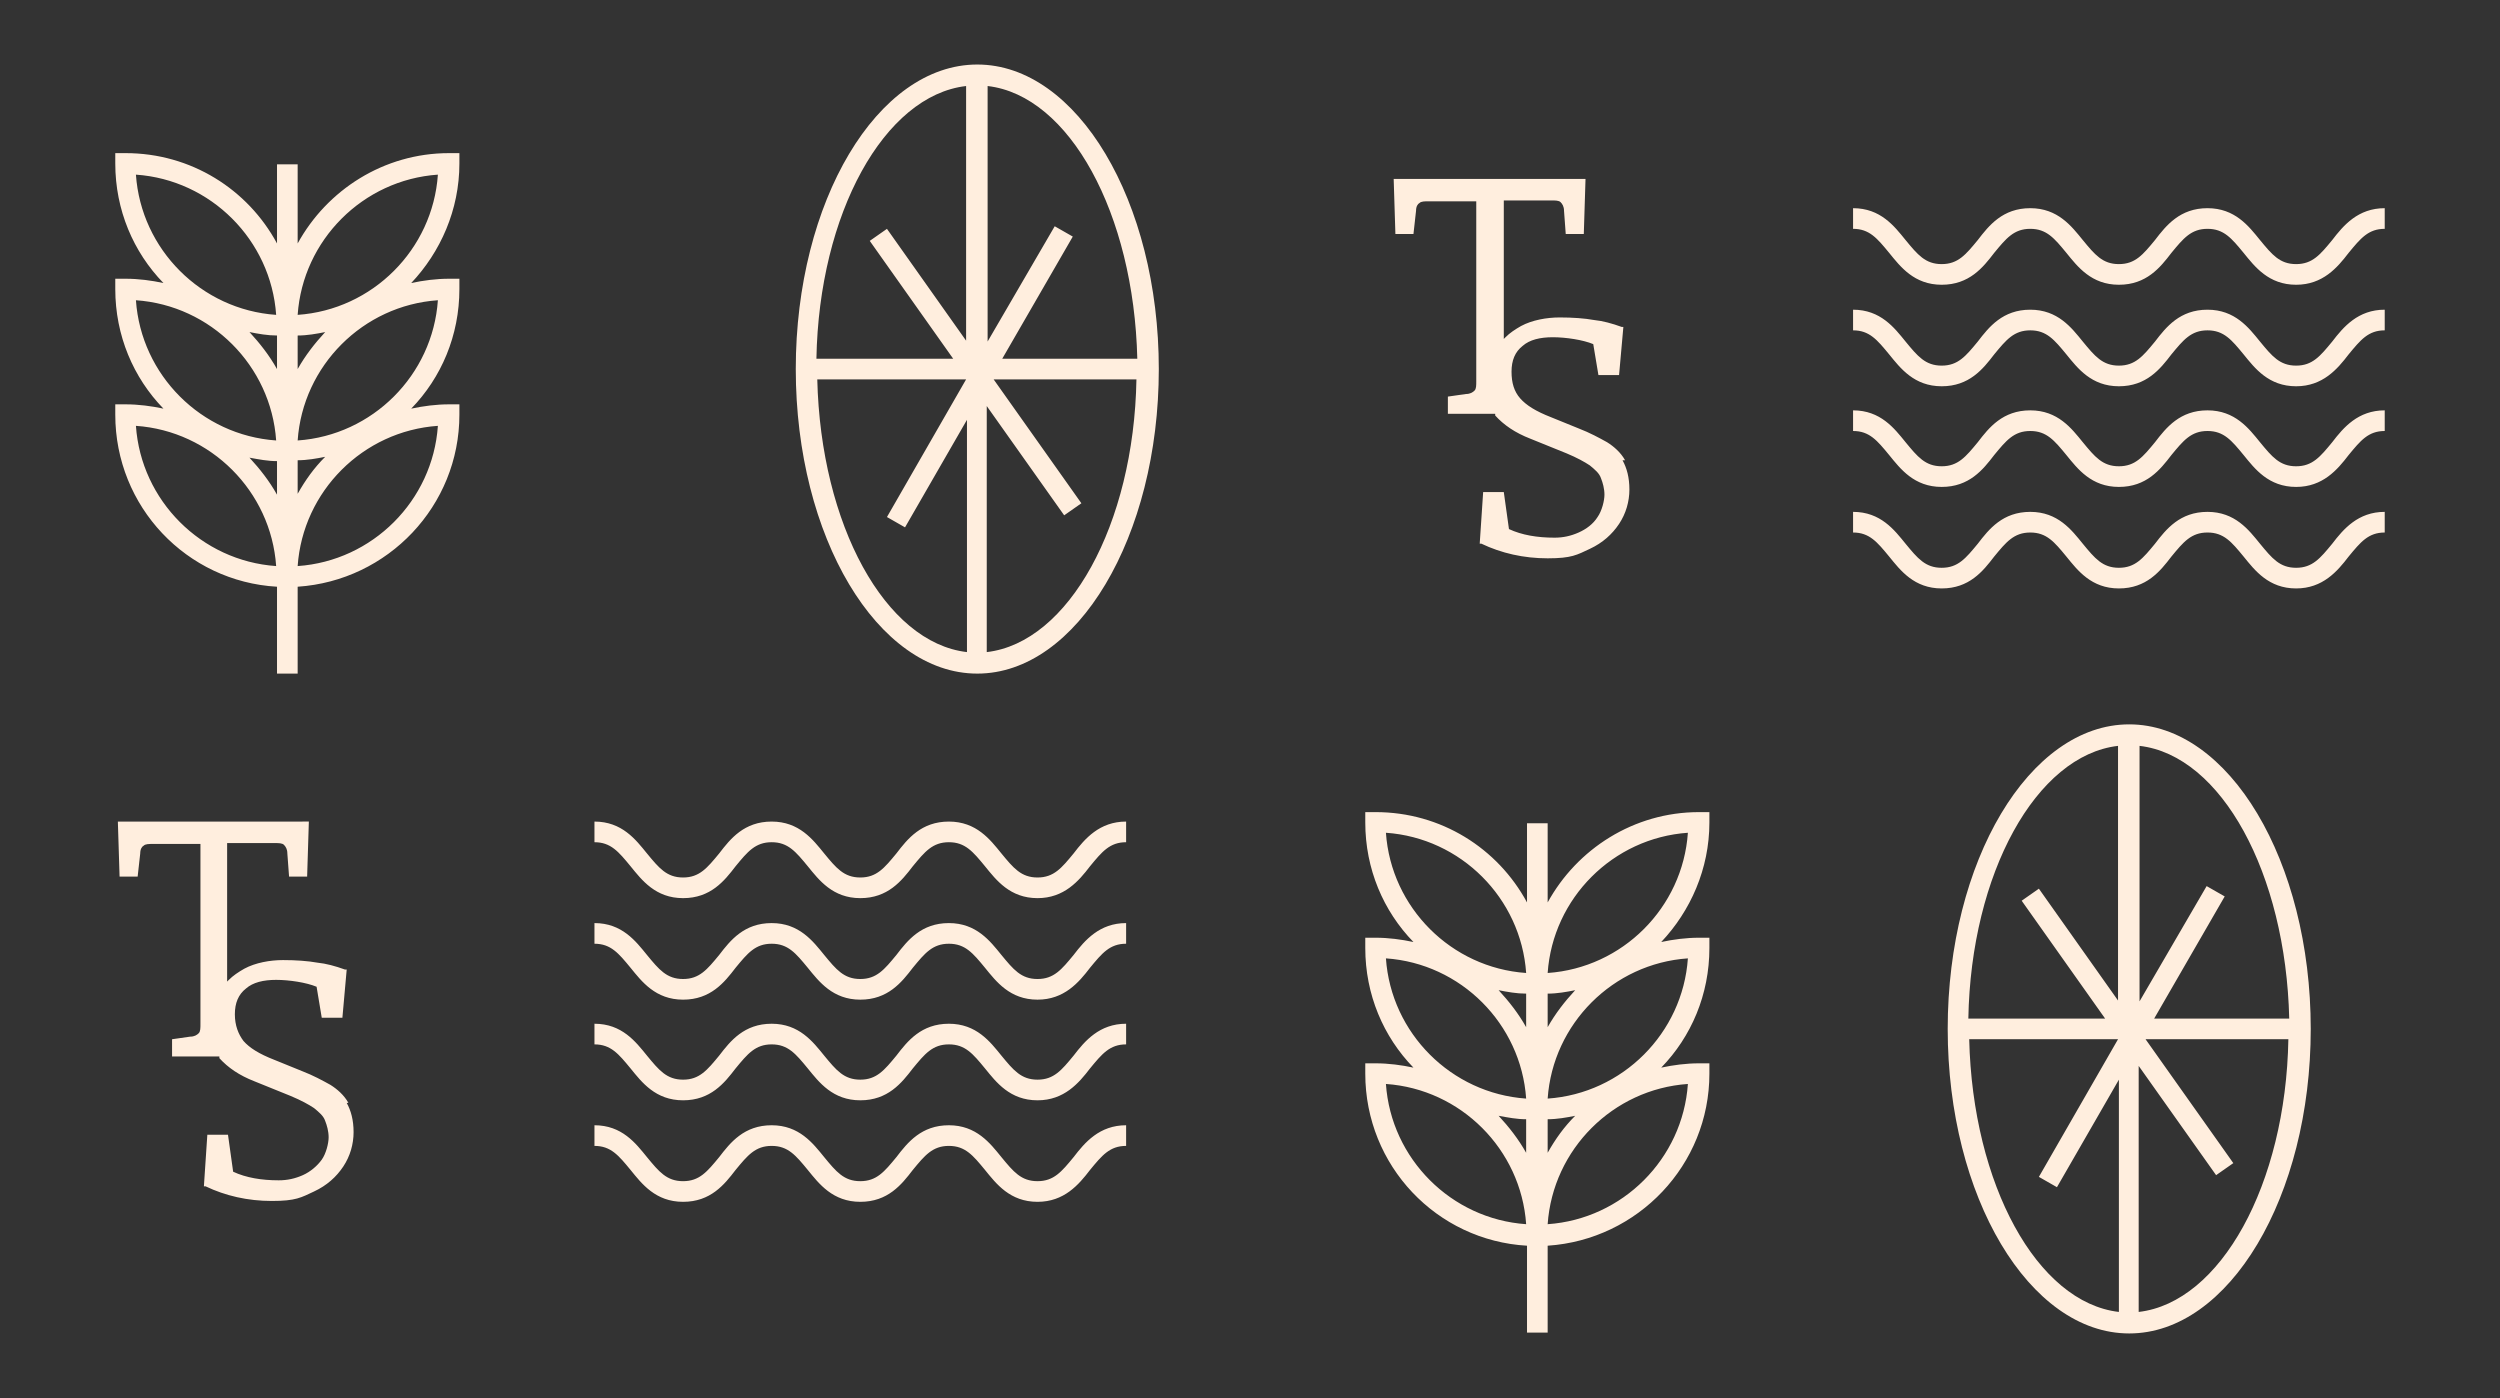 <?xml version="1.0" encoding="UTF-8"?>
<svg id="Calque_2" xmlns="http://www.w3.org/2000/svg" version="1.1" viewBox="0 0 290.6 162.5">
  <rect x="0" y="0" width="290.6" height="162.5" fill="#333333" stroke="none"/>
  <!-- Generator: Adobe Illustrator 29.0.0, SVG Export Plug-In . SVG Version: 2.1.0 Build 186)  -->
  <defs>
    <style>
      .st0 {
        fill: #ffeede;
      }
    </style>
  </defs>
  <g id="Calque_1-2">
    <path class="st0" d="M120.6,104.4c-3.2,0-4.8-2.1-6.1-3.7-1.4-1.7-2.3-2.8-4.2-2.8s-2.8,1.1-4.2,2.8c-1.3,1.7-2.9,3.7-6.1,3.7s-4.8-2.1-6.1-3.7c-1.4-1.7-2.3-2.8-4.2-2.8s-2.8,1.1-4.2,2.8c-1.3,1.7-2.9,3.7-6.1,3.7s-4.8-2.1-6.1-3.7c-1.4-1.7-2.3-2.8-4.2-2.8v-2.4c3.2,0,4.8,2.1,6.1,3.7,1.4,1.7,2.3,2.8,4.2,2.8s2.8-1.1,4.2-2.8c1.3-1.7,2.9-3.7,6.1-3.7s4.8,2.1,6.1,3.7c1.4,1.7,2.3,2.8,4.2,2.8s2.8-1.1,4.2-2.8c1.3-1.7,2.9-3.7,6.1-3.7s4.8,2.1,6.1,3.7c1.4,1.7,2.3,2.8,4.2,2.8s2.8-1.1,4.2-2.8c1.3-1.7,3-3.7,6.1-3.7v2.4c-1.9,0-2.8,1.1-4.2,2.8-1.3,1.7-3,3.7-6.1,3.7h0ZM120.6,116.2c-3.2,0-4.8-2.1-6.1-3.7-1.4-1.7-2.3-2.8-4.2-2.8s-2.8,1.1-4.2,2.8c-1.3,1.7-2.9,3.7-6.1,3.7s-4.8-2.1-6.1-3.7c-1.4-1.7-2.3-2.8-4.2-2.8s-2.8,1.1-4.2,2.8c-1.3,1.7-2.9,3.7-6.1,3.7s-4.8-2.1-6.1-3.7c-1.4-1.7-2.3-2.8-4.2-2.8v-2.4c3.2,0,4.8,2.1,6.1,3.7,1.4,1.7,2.3,2.8,4.2,2.8s2.8-1.1,4.2-2.8c1.3-1.7,2.9-3.7,6.1-3.7s4.8,2.1,6.1,3.7c1.4,1.7,2.3,2.8,4.2,2.8s2.8-1.1,4.2-2.8c1.3-1.7,2.9-3.7,6.1-3.7s4.8,2.1,6.1,3.7c1.4,1.7,2.3,2.8,4.2,2.8s2.8-1.1,4.2-2.8c1.3-1.7,3-3.7,6.1-3.7v2.4c-1.9,0-2.8,1.1-4.2,2.8-1.3,1.7-3,3.7-6.1,3.7h0ZM120.6,127.9c-3.2,0-4.8-2.1-6.1-3.7-1.4-1.7-2.3-2.8-4.2-2.8s-2.8,1.1-4.2,2.8c-1.3,1.7-2.9,3.7-6.1,3.7s-4.8-2.1-6.1-3.7c-1.4-1.7-2.3-2.8-4.2-2.8s-2.8,1.1-4.2,2.8c-1.3,1.7-2.9,3.7-6.1,3.7s-4.8-2.1-6.1-3.7c-1.4-1.7-2.3-2.8-4.2-2.8v-2.4c3.2,0,4.8,2.1,6.1,3.7,1.4,1.7,2.3,2.8,4.2,2.8s2.8-1.1,4.2-2.8c1.3-1.7,2.9-3.7,6.1-3.7s4.8,2.1,6.1,3.7c1.4,1.7,2.3,2.8,4.2,2.8s2.8-1.1,4.2-2.8c1.3-1.7,2.9-3.7,6.1-3.7s4.8,2.1,6.1,3.7c1.4,1.7,2.3,2.8,4.2,2.8s2.8-1.1,4.2-2.8c1.3-1.7,3-3.7,6.1-3.7v2.4c-1.9,0-2.8,1.1-4.2,2.8-1.3,1.7-3,3.7-6.1,3.7h0ZM120.6,139.7c-3.2,0-4.8-2.1-6.1-3.7-1.4-1.7-2.3-2.8-4.2-2.8s-2.8,1.1-4.2,2.8c-1.3,1.7-2.9,3.7-6.1,3.7s-4.8-2.1-6.1-3.7c-1.4-1.7-2.3-2.8-4.2-2.8s-2.8,1.1-4.2,2.8c-1.3,1.7-2.9,3.7-6.1,3.7s-4.8-2.1-6.1-3.7c-1.4-1.7-2.3-2.8-4.2-2.8v-2.4c3.2,0,4.8,2.1,6.1,3.7,1.4,1.7,2.3,2.8,4.2,2.8s2.8-1.1,4.2-2.8c1.3-1.7,2.9-3.7,6.1-3.7s4.8,2.1,6.1,3.7c1.4,1.7,2.3,2.8,4.2,2.8s2.8-1.1,4.2-2.8c1.3-1.7,2.9-3.7,6.1-3.7s4.8,2.1,6.1,3.7c1.4,1.7,2.3,2.8,4.2,2.8s2.8-1.1,4.2-2.8c1.3-1.7,3-3.7,6.1-3.7v2.4c-1.9,0-2.8,1.1-4.2,2.8-1.3,1.7-3,3.7-6.1,3.7ZM134.7,42.9c0,19.5-9.5,35.4-21.1,35.4s-21.1-15.9-21.1-35.4S102,7.5,113.6,7.5s21.1,15.9,21.1,35.4ZM114.8,10v29.7l7.8-13.4,2.1,1.2-8.2,14.2h15.7c-.4-16.9-7.9-30.6-17.4-31.7h0ZM94.9,41.7h15.9l-9.7-13.7,2-1.4,9.2,13V10c-9.5,1.1-17.1,14.8-17.4,31.7h0ZM112.4,75.8v-27l-7.2,12.5-2.1-1.2,9.2-16h-17.3c.4,16.9,7.9,30.6,17.4,31.7ZM132.2,44.1h-16.7l10.2,14.4-2,1.4-9-12.7v28.6c9.5-1.1,17.1-14.8,17.4-31.7h0ZM198.7,95.6c0,5.4-2.2,10.3-5.6,13.9,1.4-.3,2.9-.5,4.4-.5h1.2v1.2c0,5.4-2.1,10.3-5.6,13.9,1.4-.3,2.9-.5,4.4-.5h1.2v1.2c0,10.6-8.3,19.3-18.8,20v10.1h-2.4v-10.1c-10.5-.6-18.8-9.3-18.8-20v-1.2h1.2c1.5,0,3,.2,4.4.5-3.5-3.6-5.6-8.5-5.6-13.9v-1.2h1.2c1.5,0,3,.2,4.4.5-3.5-3.6-5.6-8.5-5.6-13.9v-1.2h1.2c7.6,0,14.2,4.2,17.6,10.5v-9.2h2.4v9.2c3.4-6.2,10-10.5,17.6-10.5h1.2v1.2h0ZM177.4,115.5c-1.1,0-2.2-.2-3.2-.4,1.2,1.3,2.3,2.7,3.2,4.3v-3.9ZM177.4,130.1c-1.1,0-2.1-.2-3.2-.4,1.2,1.3,2.3,2.7,3.2,4.3v-3.9ZM179.9,134c.9-1.6,1.9-3,3.2-4.3-1,.2-2.1.4-3.2.4v3.9ZM179.9,119.4c.9-1.6,2-3,3.2-4.3-1,.2-2.1.4-3.2.4v3.9ZM161.1,96.8c.6,8.7,7.6,15.7,16.3,16.3-.6-8.7-7.6-15.7-16.3-16.3h0ZM161.1,111.4c.6,8.7,7.6,15.7,16.3,16.3-.6-8.7-7.6-15.7-16.3-16.3h0ZM177.4,142.3c-.6-8.7-7.6-15.7-16.3-16.3.6,8.7,7.6,15.7,16.3,16.3h0ZM196.2,126c-8.7.6-15.7,7.6-16.3,16.3,8.7-.6,15.7-7.6,16.3-16.3h0ZM196.2,111.4c-8.7.6-15.7,7.6-16.3,16.3,8.7-.6,15.7-7.6,16.3-16.3h0ZM196.2,96.8c-8.7.6-15.7,7.6-16.3,16.3,8.7-.6,15.7-7.6,16.3-16.3h0ZM40.5,128.2c-.5-.9-1.3-1.6-2.1-2.1-.9-.5-2-1.1-3.3-1.6l-3.2-1.3c-1.8-.7-2.9-1.4-3.6-2.2-.6-.8-1-1.8-1-3.1s.4-2.3,1.3-3c.8-.7,2-1,3.5-1s3.5.3,4.7.8h0s.6,3.6.6,3.6h2.4l.5-5.6h-.2c-1.1-.4-2.2-.7-3.2-.8-1.1-.2-2.5-.3-4-.3s-3.2.3-4.5,1c-.7.4-1.3.8-1.8,1.3l-.2.2v-16.1h5.5c.5,0,.9,0,1.1.2.2.2.4.5.4,1l.2,2.7h2.1l.2-6.4H13.7l.2,6.4h2.1l.3-2.7c0-.5.2-.8.4-.9.2-.2.6-.2,1.1-.2h5.5v20.9c0,.5,0,.9-.2,1.1-.2.2-.5.4-1,.4l-2.1.3v2h5.5s0,0,0,.2c1,1.1,2.3,2,4.1,2.7l4.2,1.7c1.2.5,2.1,1,2.7,1.4.6.5,1.1.9,1.3,1.5.2.5.4,1.2.4,1.9s-.3,1.9-.8,2.6-1.3,1.4-2.2,1.8c-.9.4-1.8.6-2.8.6-2,0-3.8-.3-5.3-1h0s-.6-4.3-.6-4.3h-2.4l-.4,6h.2c2.3,1.1,4.9,1.7,7.7,1.7s3.4-.4,4.9-1.1,2.6-1.7,3.4-2.9c.8-1.2,1.2-2.6,1.2-4,0-1.4-.3-2.5-.8-3.4h0ZM188.9,53.5c-.5-.9-1.3-1.6-2.1-2.1-.9-.5-2-1.1-3.3-1.6l-3.2-1.3c-1.8-.7-2.9-1.4-3.6-2.2s-1-1.8-1-3.1.4-2.3,1.3-3c.8-.7,2-1,3.5-1s3.5.3,4.7.8h0s.6,3.6.6,3.6h2.4l.5-5.6h-.2c-1.1-.4-2.2-.7-3.2-.8-1.1-.2-2.5-.3-4-.3s-3.2.3-4.5,1c-.7.4-1.3.8-1.8,1.3l-.2.2v-16.1h5.5c.5,0,.9,0,1.1.2.2.2.4.5.4,1l.2,2.7h2.1l.2-6.4h-22.3l.2,6.4h2.1l.3-2.7c0-.5.2-.8.4-.9.2-.2.6-.2,1.1-.2h5.5v20.9c0,.5,0,.9-.2,1.1-.2.2-.5.4-1,.4l-2.1.3v2h5.5s0,0,0,.2c1,1.1,2.3,2,4.1,2.7l4.2,1.7c1.2.5,2.1,1,2.7,1.4.6.5,1.1.9,1.3,1.5.2.5.4,1.2.4,1.9s-.3,1.9-.8,2.6c-.5.8-1.3,1.4-2.2,1.8-.9.4-1.8.6-2.8.6-2,0-3.8-.3-5.3-1h0s-.6-4.3-.6-4.3h-2.4l-.4,6h.2c2.3,1.1,4.9,1.7,7.7,1.7s3.4-.4,4.9-1.1,2.6-1.7,3.4-2.9c.8-1.2,1.2-2.6,1.2-4,0-1.4-.3-2.5-.8-3.4h0ZM53.4,19c0,5.4-2.2,10.3-5.6,13.9,1.4-.3,2.9-.5,4.4-.5h1.2v1.2c0,5.4-2.1,10.3-5.6,13.9,1.4-.3,2.9-.5,4.4-.5h1.2v1.2c0,10.6-8.3,19.3-18.8,20v10.1h-2.4v-10.1c-10.5-.6-18.8-9.3-18.8-20v-1.2h1.2c1.5,0,3,.2,4.4.5-3.5-3.6-5.6-8.5-5.6-13.9v-1.2h1.2c1.5,0,3,.2,4.4.5-3.5-3.6-5.6-8.5-5.6-13.9v-1.2h1.2c7.6,0,14.2,4.2,17.6,10.5v-9.2h2.4v9.2c3.4-6.2,10-10.5,17.6-10.5h1.2v1.2h0ZM32.2,39c-1.1,0-2.2-.2-3.2-.4,1.2,1.3,2.3,2.7,3.2,4.3v-3.9ZM32.2,53.6c-1.1,0-2.1-.2-3.2-.4,1.2,1.3,2.3,2.7,3.2,4.3v-3.9ZM34.6,57.4c.9-1.6,1.9-3,3.2-4.3-1,.2-2.1.4-3.2.4v3.9ZM34.6,42.9c.9-1.6,2-3,3.2-4.3-1,.2-2.1.4-3.2.4v3.9ZM15.8,20.3c.6,8.7,7.6,15.7,16.3,16.3-.6-8.7-7.6-15.7-16.3-16.3ZM15.8,34.9c.6,8.7,7.6,15.7,16.3,16.3-.6-8.7-7.6-15.7-16.3-16.3ZM32.1,65.8c-.6-8.7-7.6-15.7-16.3-16.3.6,8.7,7.6,15.7,16.3,16.3ZM50.9,49.5c-8.7.6-15.7,7.6-16.3,16.3,8.7-.6,15.7-7.6,16.3-16.3ZM50.9,34.9c-8.7.6-15.7,7.6-16.3,16.3,8.7-.6,15.7-7.6,16.3-16.3ZM50.9,20.3c-8.7.6-15.7,7.6-16.3,16.3,8.7-.6,15.7-7.6,16.3-16.3ZM268.6,119.6c0,19.5-9.5,35.4-21.1,35.4s-21.1-15.9-21.1-35.4,9.5-35.4,21.1-35.4,21.1,15.9,21.1,35.4ZM248.7,86.7v29.7l7.8-13.4,2.1,1.2-8.2,14.2h15.7c-.4-16.9-7.9-30.6-17.4-31.7h0ZM228.8,118.4h15.9l-9.7-13.7,2-1.4,9.2,13v-29.6c-9.5,1.1-17.1,14.8-17.4,31.7h0ZM246.3,152.5v-27l-7.2,12.5-2.1-1.2,9.2-16h-17.3c.4,16.9,7.9,30.6,17.4,31.7h0ZM266.1,120.8h-16.7l10.2,14.4-2,1.4-9-12.7v28.6c9.5-1.1,17.1-14.8,17.4-31.7h0ZM266.9,33.1c-3.2,0-4.8-2.1-6.1-3.7-1.4-1.7-2.3-2.8-4.2-2.8s-2.8,1.1-4.2,2.8c-1.3,1.7-2.9,3.7-6.1,3.7s-4.8-2.1-6.1-3.7c-1.4-1.7-2.3-2.8-4.2-2.8s-2.8,1.1-4.2,2.8c-1.3,1.7-2.9,3.7-6.1,3.7s-4.8-2.1-6.1-3.7c-1.4-1.7-2.3-2.8-4.2-2.8v-2.4c3.2,0,4.8,2.1,6.1,3.7,1.4,1.7,2.3,2.8,4.2,2.8s2.8-1.1,4.2-2.8c1.3-1.7,2.9-3.7,6.1-3.7s4.8,2.1,6.1,3.7c1.4,1.7,2.3,2.8,4.2,2.8s2.8-1.1,4.2-2.8c1.3-1.7,2.9-3.7,6.1-3.7s4.8,2.1,6.1,3.7c1.4,1.7,2.3,2.8,4.2,2.8s2.8-1.1,4.2-2.8c1.3-1.7,3-3.7,6.1-3.7v2.4c-1.9,0-2.8,1.1-4.2,2.8-1.3,1.7-3,3.7-6.1,3.7ZM266.9,44.9c-3.2,0-4.8-2.1-6.1-3.7-1.4-1.7-2.3-2.8-4.2-2.8s-2.8,1.1-4.2,2.8c-1.3,1.7-2.9,3.7-6.1,3.7s-4.8-2.1-6.1-3.7c-1.4-1.7-2.3-2.8-4.2-2.8s-2.8,1.1-4.2,2.8c-1.3,1.7-2.9,3.7-6.1,3.7s-4.8-2.1-6.1-3.7c-1.4-1.7-2.3-2.8-4.2-2.8v-2.4c3.2,0,4.8,2.1,6.1,3.7,1.4,1.7,2.3,2.8,4.2,2.8s2.8-1.1,4.2-2.8c1.3-1.7,2.9-3.7,6.1-3.7s4.8,2.1,6.1,3.7c1.4,1.7,2.3,2.8,4.2,2.8s2.8-1.1,4.2-2.8c1.3-1.7,2.9-3.7,6.1-3.7s4.8,2.1,6.1,3.7c1.4,1.7,2.3,2.8,4.2,2.8s2.8-1.1,4.2-2.8c1.3-1.7,3-3.7,6.1-3.7v2.4c-1.9,0-2.8,1.1-4.2,2.8-1.3,1.7-3,3.7-6.1,3.7ZM266.9,56.6c-3.2,0-4.8-2.1-6.1-3.7-1.4-1.7-2.3-2.8-4.2-2.8s-2.8,1.1-4.2,2.8c-1.3,1.7-2.9,3.7-6.1,3.7s-4.8-2.1-6.1-3.7c-1.4-1.7-2.3-2.8-4.2-2.8s-2.8,1.1-4.2,2.8c-1.3,1.7-2.9,3.7-6.1,3.7s-4.8-2.1-6.1-3.7c-1.4-1.7-2.3-2.8-4.2-2.8v-2.4c3.2,0,4.8,2.1,6.1,3.7,1.4,1.7,2.3,2.8,4.2,2.8s2.8-1.1,4.2-2.8c1.3-1.7,2.9-3.7,6.1-3.7s4.8,2.1,6.1,3.7c1.4,1.7,2.3,2.8,4.2,2.8s2.8-1.1,4.2-2.8c1.3-1.7,2.9-3.7,6.1-3.7s4.8,2.1,6.1,3.7c1.4,1.7,2.3,2.8,4.2,2.8s2.8-1.1,4.2-2.8c1.3-1.7,3-3.7,6.1-3.7v2.4c-1.9,0-2.8,1.1-4.2,2.8-1.3,1.7-3,3.7-6.1,3.7ZM266.9,68.4c-3.2,0-4.8-2.1-6.1-3.7-1.4-1.7-2.3-2.8-4.2-2.8s-2.8,1.1-4.2,2.8c-1.3,1.7-2.9,3.7-6.1,3.7s-4.8-2.1-6.1-3.7c-1.4-1.7-2.3-2.8-4.2-2.8s-2.8,1.1-4.2,2.8c-1.3,1.7-2.9,3.7-6.1,3.7s-4.8-2.1-6.1-3.7c-1.4-1.7-2.3-2.8-4.2-2.8v-2.4c3.2,0,4.8,2.1,6.1,3.7,1.4,1.7,2.3,2.8,4.2,2.8s2.8-1.1,4.2-2.8c1.3-1.7,2.9-3.7,6.1-3.7s4.8,2.1,6.1,3.7c1.4,1.7,2.3,2.8,4.2,2.8s2.8-1.1,4.2-2.8c1.3-1.7,2.9-3.7,6.1-3.7s4.8,2.1,6.1,3.7c1.4,1.7,2.3,2.8,4.2,2.8s2.8-1.1,4.2-2.8c1.3-1.7,3-3.7,6.1-3.7v2.4c-1.9,0-2.8,1.1-4.2,2.8-1.3,1.7-3,3.7-6.1,3.7Z"/>
  </g>
</svg>